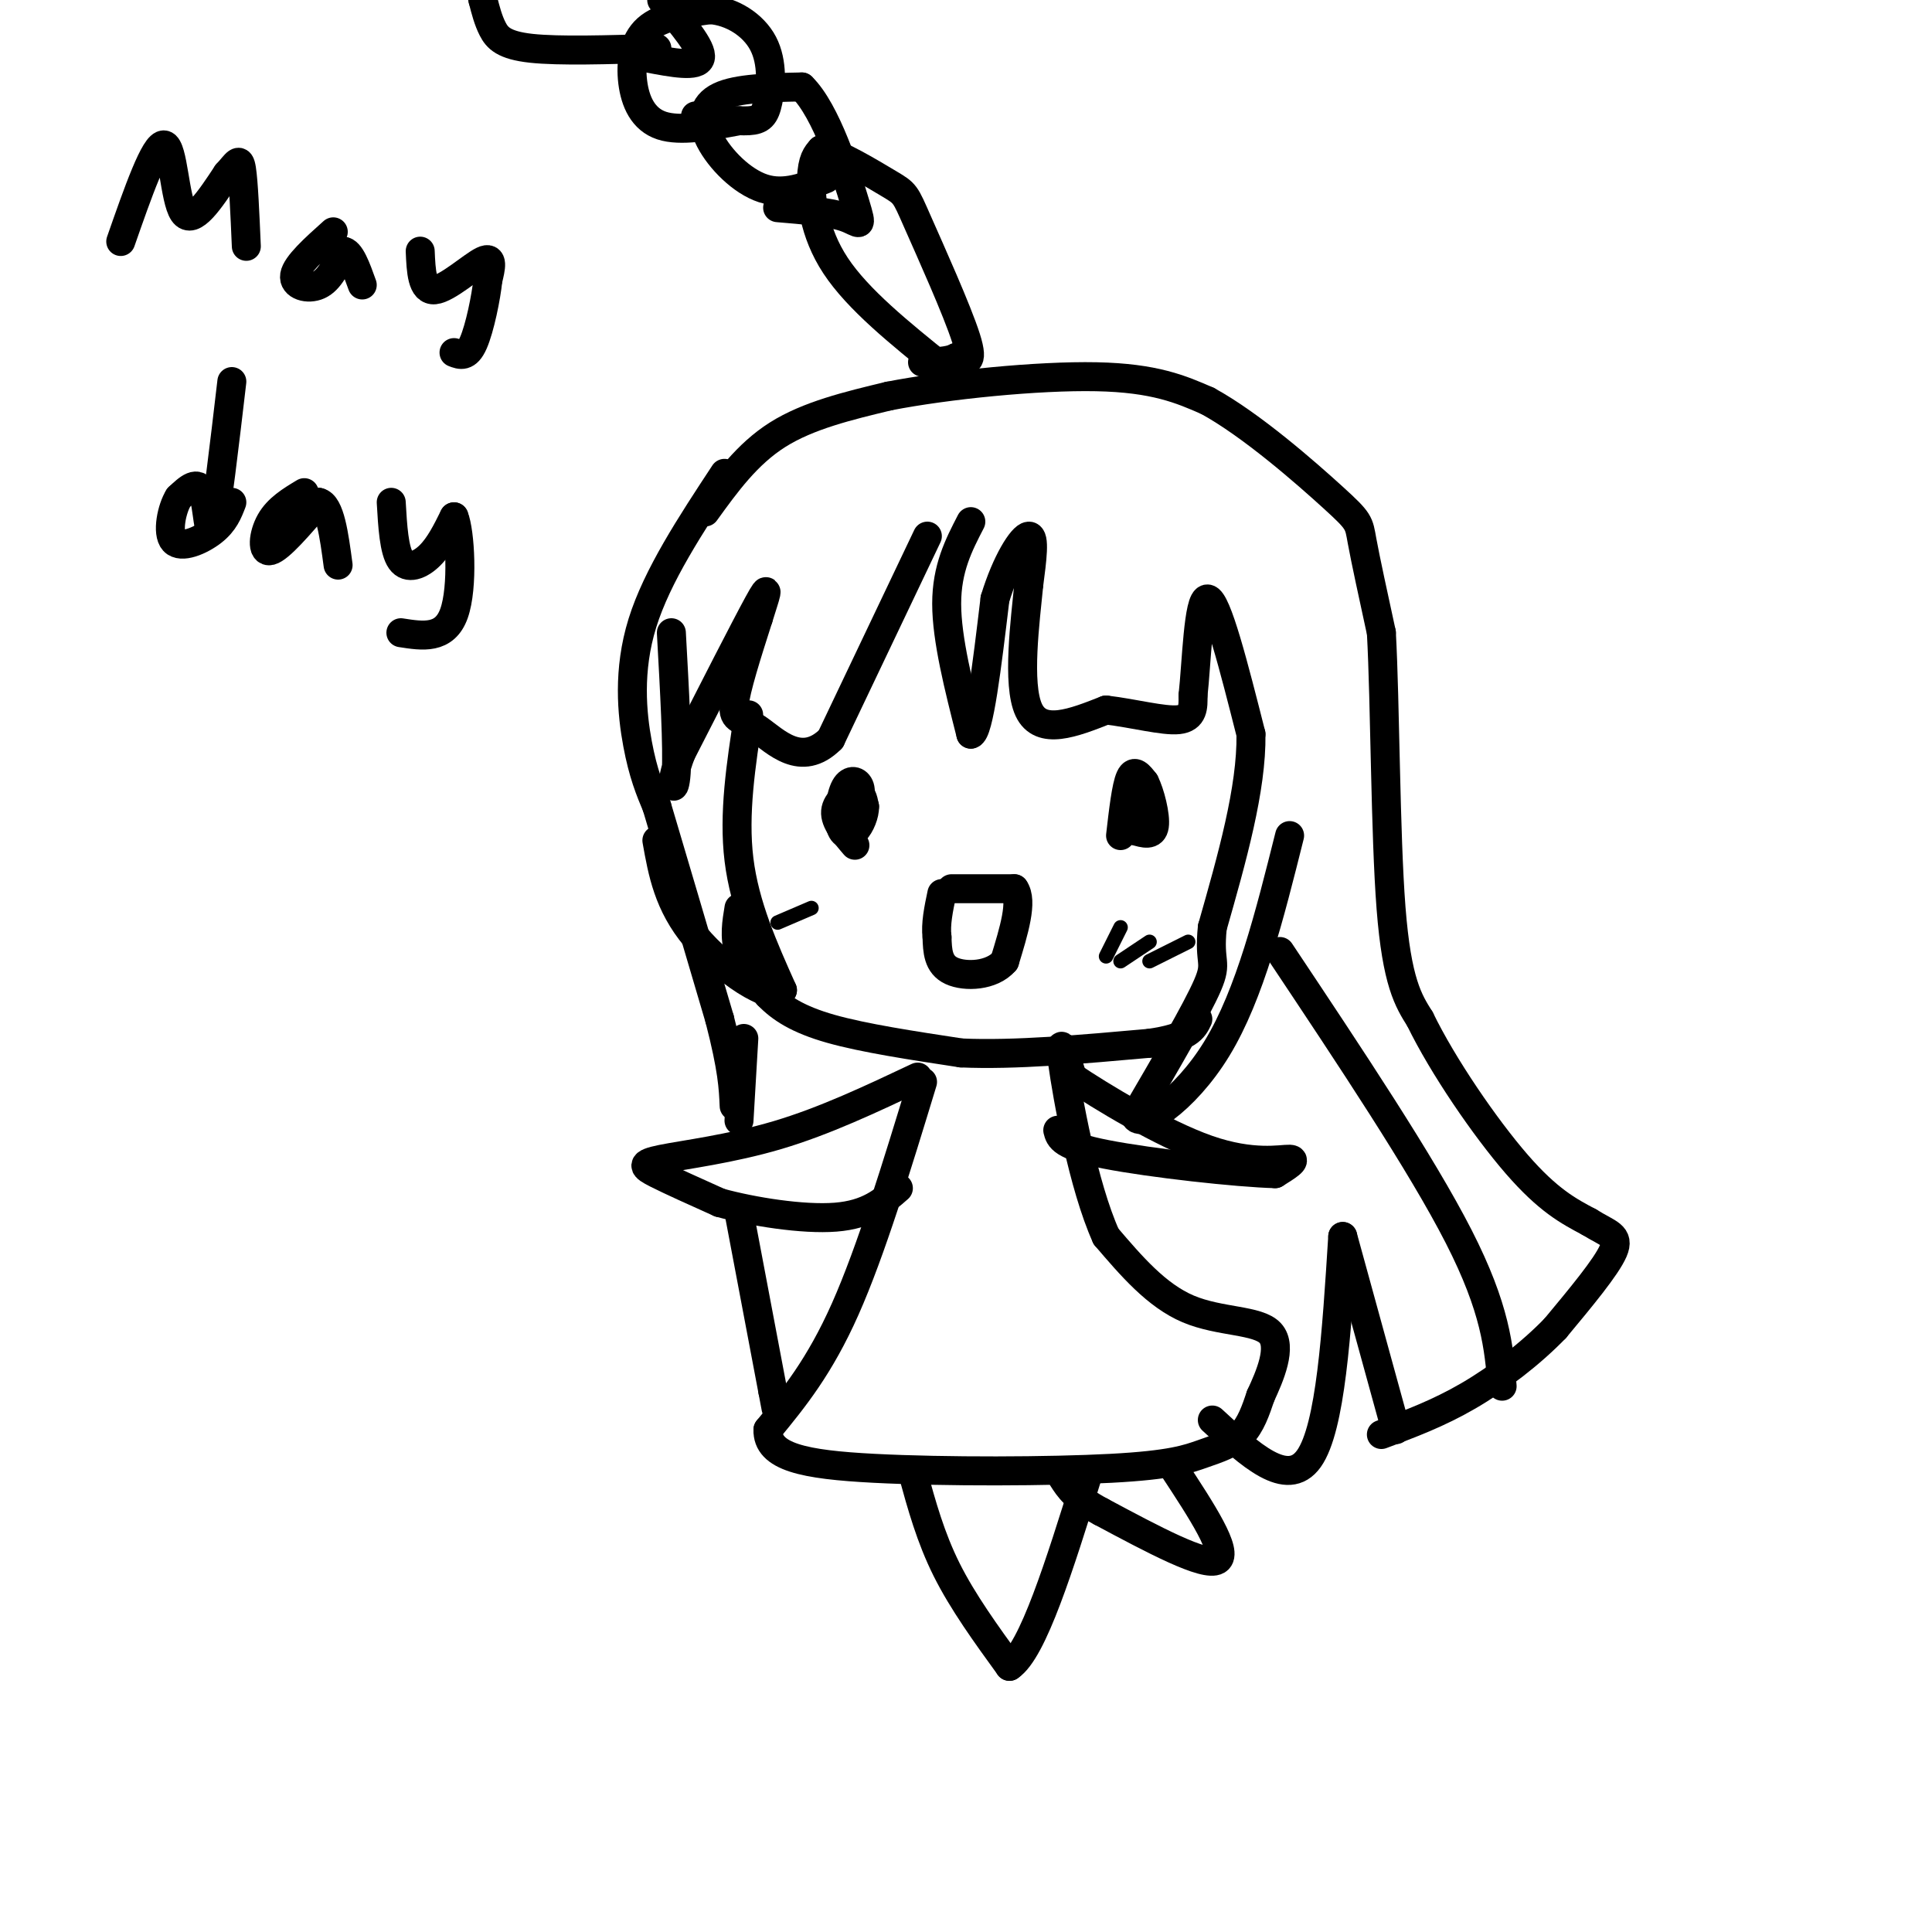 <svg viewBox='0 0 400 400' version='1.1' xmlns='http://www.w3.org/2000/svg' xmlns:xlink='http://www.w3.org/1999/xlink'><g fill='none' stroke='#000000' stroke-width='6' stroke-linecap='round' stroke-linejoin='round'><path d='M153,188c-0.500,3.000 -1.000,6.000 0,9c1.000,3.000 3.500,6.000 6,9'/><path d='M159,206c2.622,2.733 6.178,5.067 13,7c6.822,1.933 16.911,3.467 27,5'/><path d='M199,218c11.000,0.500 25.000,-0.750 39,-2'/><path d='M238,216c8.167,-1.167 9.083,-3.083 10,-5'/><path d='M197,184c0.000,0.000 13.000,0.000 13,0'/><path d='M210,184c1.833,2.500 -0.083,8.750 -2,15'/><path d='M208,199c-2.622,3.089 -8.178,3.311 -11,2c-2.822,-1.311 -2.911,-4.156 -3,-7'/><path d='M194,194c-0.333,-2.667 0.333,-5.833 1,-9'/><path d='M232,173c0.583,-5.083 1.167,-10.167 2,-12c0.833,-1.833 1.917,-0.417 3,1'/><path d='M237,162c1.089,2.111 2.311,6.889 2,9c-0.311,2.111 -2.156,1.556 -4,1'/><path d='M235,172c-0.667,-0.500 -0.333,-2.250 0,-4'/><path d='M177,175c-2.089,-2.444 -4.178,-4.889 -4,-7c0.178,-2.111 2.622,-3.889 4,-4c1.378,-0.111 1.689,1.444 2,3'/><path d='M179,167c0.041,1.532 -0.856,3.864 -2,5c-1.144,1.136 -2.533,1.078 -3,-1c-0.467,-2.078 -0.010,-6.175 1,-8c1.010,-1.825 2.574,-1.379 3,0c0.426,1.379 -0.287,3.689 -1,6'/><path d='M177,169c-0.167,1.000 -0.083,0.500 0,0'/><path d='M201,108c-2.500,4.833 -5.000,9.667 -5,17c0.000,7.333 2.500,17.167 5,27'/><path d='M201,152c1.667,-0.167 3.333,-14.083 5,-28'/><path d='M206,124c2.333,-7.689 5.667,-12.911 7,-13c1.333,-0.089 0.667,4.956 0,10'/><path d='M213,121c-0.711,7.333 -2.489,20.667 0,26c2.489,5.333 9.244,2.667 16,0'/><path d='M229,147c5.689,0.667 11.911,2.333 15,2c3.089,-0.333 3.044,-2.667 3,-5'/><path d='M247,144c0.733,-6.467 1.067,-20.133 3,-20c1.933,0.133 5.467,14.067 9,28'/><path d='M259,152c0.167,11.333 -3.917,25.667 -8,40'/><path d='M251,192c-0.800,7.689 1.200,6.911 -1,12c-2.200,5.089 -8.600,16.044 -15,27'/><path d='M235,231c0.778,3.044 10.222,-2.844 17,-14c6.778,-11.156 10.889,-27.578 15,-44'/><path d='M192,111c0.000,0.000 -20.000,42.000 -20,42'/><path d='M172,153c-6.131,6.131 -11.458,0.458 -15,-2c-3.542,-2.458 -5.298,-1.702 -5,-5c0.298,-3.298 2.649,-10.649 5,-18'/><path d='M157,128c1.489,-4.844 2.711,-7.956 0,-3c-2.711,4.956 -9.356,17.978 -16,31'/><path d='M141,156c-2.667,7.000 -1.333,9.000 -1,4c0.333,-5.000 -0.333,-17.000 -1,-29'/><path d='M155,148c-1.583,10.250 -3.167,20.500 -2,30c1.167,9.500 5.083,18.250 9,27'/><path d='M162,205c-2.244,2.644 -12.356,-4.244 -18,-11c-5.644,-6.756 -6.822,-13.378 -8,-20'/><path d='M146,106c4.333,-6.000 8.667,-12.000 15,-16c6.333,-4.000 14.667,-6.000 23,-8'/><path d='M184,82c12.111,-2.356 30.889,-4.244 43,-4c12.111,0.244 17.556,2.622 23,5'/><path d='M250,83c9.131,4.988 20.458,14.958 26,20c5.542,5.042 5.298,5.155 6,9c0.702,3.845 2.351,11.423 4,19'/><path d='M286,131c0.800,14.600 0.800,41.600 2,57c1.200,15.400 3.600,19.200 6,23'/><path d='M294,211c4.711,9.711 13.489,22.489 20,30c6.511,7.511 10.756,9.756 15,12'/><path d='M329,253c3.978,2.489 6.422,2.711 5,6c-1.422,3.289 -6.711,9.644 -12,16'/><path d='M322,275c-5.067,5.244 -11.733,10.356 -18,14c-6.267,3.644 -12.133,5.822 -18,8'/><path d='M191,224c-5.333,17.500 -10.667,35.000 -16,47c-5.333,12.000 -10.667,18.500 -16,25'/><path d='M159,296c-0.188,5.641 7.342,7.244 22,8c14.658,0.756 36.444,0.667 49,0c12.556,-0.667 15.880,-1.910 19,-3c3.120,-1.090 6.034,-2.026 8,-4c1.966,-1.974 2.983,-4.987 4,-8'/><path d='M261,289c1.881,-4.060 4.583,-10.208 2,-13c-2.583,-2.792 -10.452,-2.226 -17,-5c-6.548,-2.774 -11.774,-8.887 -17,-15'/><path d='M229,256c-4.733,-10.467 -8.067,-29.133 -9,-36c-0.933,-6.867 0.533,-1.933 2,3'/><path d='M222,223c5.595,3.774 18.583,11.708 28,15c9.417,3.292 15.262,1.940 17,2c1.738,0.060 -0.631,1.530 -3,3'/><path d='M264,243c-7.800,-0.200 -25.800,-2.200 -35,-4c-9.200,-1.800 -9.600,-3.400 -10,-5'/><path d='M190,223c-9.649,4.560 -19.298,9.119 -29,12c-9.702,2.881 -19.458,4.083 -24,5c-4.542,0.917 -3.869,1.548 -1,3c2.869,1.452 7.935,3.726 13,6'/><path d='M149,249c6.778,1.867 17.222,3.533 24,3c6.778,-0.533 9.889,-3.267 13,-6'/><path d='M189,305c1.833,6.667 3.667,13.333 7,20c3.333,6.667 8.167,13.333 13,20'/><path d='M209,345c4.833,-3.167 10.417,-21.083 16,-39'/><path d='M243,304c5.750,8.750 11.500,17.500 9,19c-2.500,1.500 -13.250,-4.250 -24,-10'/><path d='M228,313c-5.333,-2.833 -6.667,-4.917 -8,-7'/><path d='M289,296c0.000,0.000 -11.000,-40.000 -11,-40'/><path d='M278,256c-1.250,19.833 -2.500,39.667 -7,46c-4.500,6.333 -12.250,-0.833 -20,-8'/><path d='M265,197c14.667,22.000 29.333,44.000 37,59c7.667,15.000 8.333,23.000 9,31'/><path d='M150,98c-6.978,10.600 -13.956,21.200 -17,31c-3.044,9.800 -2.156,18.800 -1,25c1.156,6.200 2.578,9.600 4,13'/><path d='M136,167c2.833,9.500 7.917,26.750 13,44'/><path d='M149,211c2.667,10.333 2.833,14.167 3,18'/><path d='M153,251c0.000,0.000 7.000,37.000 7,37'/><path d='M160,288c1.167,6.167 0.583,3.083 0,0'/><path d='M153,232c0.000,0.000 1.000,-17.000 1,-17'/><path d='M195,76c-8.689,-7.000 -17.378,-14.000 -22,-21c-4.622,-7.000 -5.178,-14.000 -5,-18c0.178,-4.000 1.089,-5.000 2,-6'/><path d='M170,31c3.282,0.542 10.488,4.898 14,7c3.512,2.102 3.330,1.951 6,8c2.670,6.049 8.191,18.300 10,24c1.809,5.700 -0.096,4.850 -2,4'/><path d='M198,74c-1.500,0.833 -4.250,0.917 -7,1'/><path d='M171,37c-4.292,1.720 -8.583,3.440 -13,2c-4.417,-1.440 -8.958,-6.042 -11,-10c-2.042,-3.958 -1.583,-7.274 2,-9c3.583,-1.726 10.292,-1.863 17,-2'/><path d='M166,18c5.071,4.917 9.250,18.208 11,24c1.750,5.792 1.071,4.083 -2,3c-3.071,-1.083 -8.536,-1.542 -14,-2'/><path d='M153,25c-6.071,1.137 -12.143,2.274 -16,1c-3.857,-1.274 -5.500,-4.958 -6,-9c-0.500,-4.042 0.143,-8.440 3,-11c2.857,-2.560 7.929,-3.280 13,-4'/><path d='M147,2c4.413,0.306 8.946,3.072 11,7c2.054,3.928 1.630,9.019 1,12c-0.630,2.981 -1.466,3.852 -4,4c-2.534,0.148 -6.767,-0.426 -11,-1'/><path d='M136,10c-10.133,0.311 -20.267,0.622 -26,0c-5.733,-0.622 -7.067,-2.178 -8,-4c-0.933,-1.822 -1.467,-3.911 -2,-6'/><path d='M100,0c-0.333,-1.333 -0.167,-1.667 0,-2'/><path d='M137,0c4.250,5.000 8.500,10.000 8,12c-0.500,2.000 -5.750,1.000 -11,0'/><path d='M25,50c3.556,-10.178 7.111,-20.356 9,-20c1.889,0.356 2.111,11.244 4,14c1.889,2.756 5.444,-2.622 9,-8'/><path d='M47,36c2.022,-2.178 2.578,-3.622 3,-1c0.422,2.622 0.711,9.311 1,16'/><path d='M69,48c-3.822,3.422 -7.644,6.844 -8,9c-0.356,2.156 2.756,3.044 5,2c2.244,-1.044 3.622,-4.022 5,-7'/><path d='M71,52c1.500,0.000 2.750,3.500 4,7'/><path d='M87,52c0.178,4.133 0.356,8.267 3,8c2.644,-0.267 7.756,-4.933 10,-6c2.244,-1.067 1.622,1.467 1,4'/><path d='M101,58c-0.333,3.422 -1.667,9.978 -3,13c-1.333,3.022 -2.667,2.511 -4,2'/><path d='M48,79c-1.578,13.467 -3.156,26.933 -4,30c-0.844,3.067 -0.956,-4.267 -2,-7c-1.044,-2.733 -3.022,-0.867 -5,1'/><path d='M37,103c-1.429,2.238 -2.500,7.333 -1,9c1.500,1.667 5.571,-0.095 8,-2c2.429,-1.905 3.214,-3.952 4,-6'/><path d='M63,102c-2.733,1.644 -5.467,3.289 -7,6c-1.533,2.711 -1.867,6.489 0,6c1.867,-0.489 5.933,-5.244 10,-10'/><path d='M66,104c2.333,0.500 3.167,6.750 4,13'/><path d='M81,104c0.289,5.000 0.578,10.000 2,12c1.422,2.000 3.978,1.000 6,-1c2.022,-2.000 3.511,-5.000 5,-8'/><path d='M94,107c1.267,3.022 1.933,14.578 0,20c-1.933,5.422 -6.467,4.711 -11,4'/></g>
<g fill='none' stroke='#000000' stroke-width='3' stroke-linecap='round' stroke-linejoin='round'><path d='M229,198c0.000,0.000 3.000,-6.000 3,-6'/><path d='M232,199c0.000,0.000 6.000,-4.000 6,-4'/><path d='M238,199c0.000,0.000 8.000,-4.000 8,-4'/><path d='M161,191c0.000,0.000 7.000,-3.000 7,-3'/></g>
</svg>